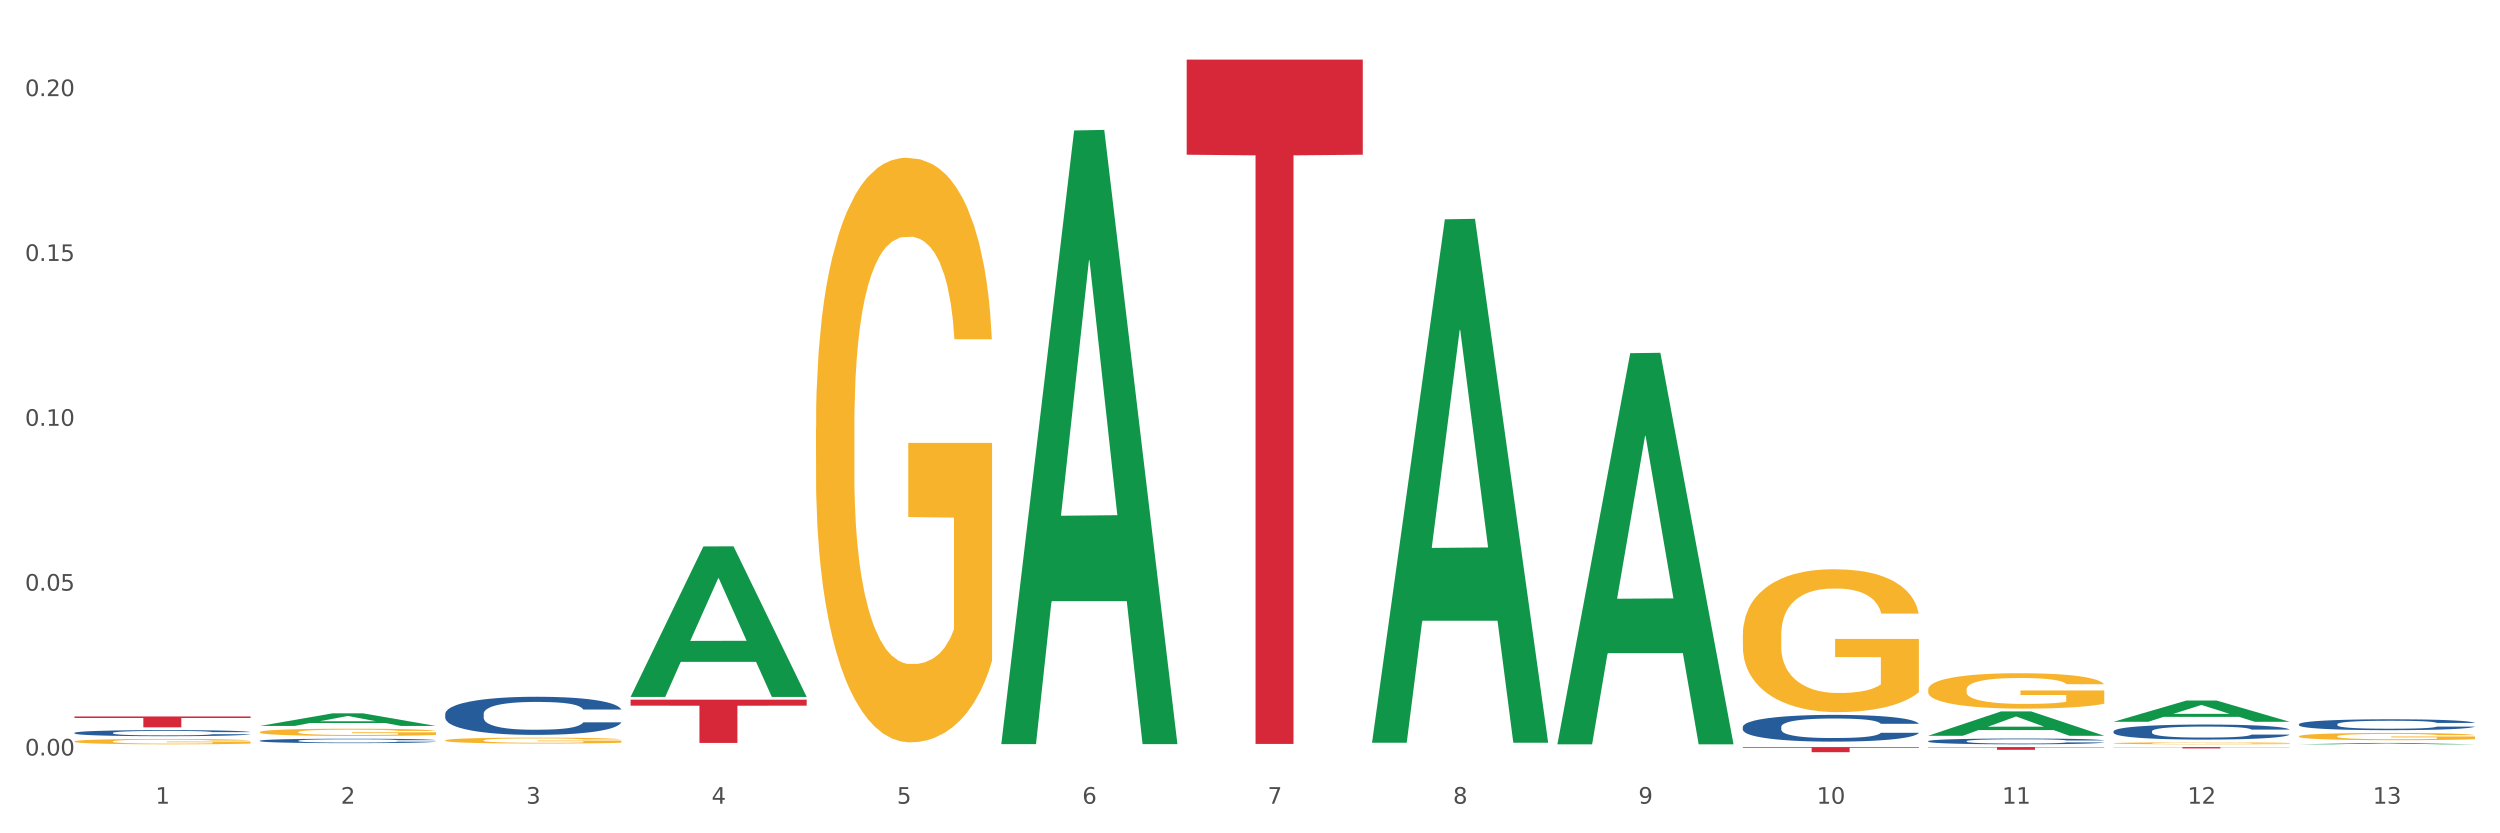 <?xml version="1.0" encoding="utf-8" standalone="no"?>
<!DOCTYPE svg PUBLIC "-//W3C//DTD SVG 1.1//EN"
  "http://www.w3.org/Graphics/SVG/1.1/DTD/svg11.dtd">
<svg xmlns:xlink="http://www.w3.org/1999/xlink" width="1080pt" height="360pt" viewBox="0 0 1080 360" xmlns="http://www.w3.org/2000/svg" version="1.1">
 <rect x="0" y="0" width="1080" height="360" fill="#333333" stroke="none"/>
 <defs>
  <style type="text/css">*{stroke-linejoin: round; stroke-linecap: butt}</style>
 </defs>
 <g id="figure_1">
  <g id="patch_1">
   <path d="M 0 360 
L 1080 360 
L 1080 0 
L 0 0 
z
" style="fill: #ffffff; stroke: #ffffff; stroke-linejoin: miter"/>
  </g>
  <g id="axes_1">
   <g id="matplotlib.axis_1">
    <g id="xtick_1">
     <g id="text_1">
      <!-- 1 -->
      <g style="fill: #4d4d4d" transform="translate(67.159 347.204) scale(0.096 -0.096)">
       <defs>
        <path id="DejaVuSans-31" d="M 794 531 
L 1825 531 
L 1825 4091 
L 703 3866 
L 703 4441 
L 1819 4666 
L 2450 4666 
L 2450 531 
L 3481 531 
L 3481 0 
L 794 0 
L 794 531 
z
" transform="scale(0.016)"/>
       </defs>
       <use xlink:href="#DejaVuSans-31"/>
      </g>
     </g>
    </g>
    <g id="xtick_2">
     <g id="text_2">
      <!-- 2 -->
      <g style="fill: #4d4d4d" transform="translate(147.238 347.204) scale(0.096 -0.096)">
       <defs>
        <path id="DejaVuSans-32" d="M 1228 531 
L 3431 531 
L 3431 0 
L 469 0 
L 469 531 
Q 828 903 1448 1529 
Q 2069 2156 2228 2338 
Q 2531 2678 2651 2914 
Q 2772 3150 2772 3378 
Q 2772 3750 2511 3984 
Q 2250 4219 1831 4219 
Q 1534 4219 1204 4116 
Q 875 4013 500 3803 
L 500 4441 
Q 881 4594 1212 4672 
Q 1544 4750 1819 4750 
Q 2544 4750 2975 4387 
Q 3406 4025 3406 3419 
Q 3406 3131 3298 2873 
Q 3191 2616 2906 2266 
Q 2828 2175 2409 1742 
Q 1991 1309 1228 531 
z
" transform="scale(0.016)"/>
       </defs>
       <use xlink:href="#DejaVuSans-32"/>
      </g>
     </g>
    </g>
    <g id="xtick_3">
     <g id="text_3">
      <!-- 3 -->
      <g style="fill: #4d4d4d" transform="translate(227.317 347.204) scale(0.096 -0.096)">
       <defs>
        <path id="DejaVuSans-33" d="M 2597 2516 
Q 3050 2419 3304 2112 
Q 3559 1806 3559 1356 
Q 3559 666 3084 287 
Q 2609 -91 1734 -91 
Q 1441 -91 1130 -33 
Q 819 25 488 141 
L 488 750 
Q 750 597 1062 519 
Q 1375 441 1716 441 
Q 2309 441 2620 675 
Q 2931 909 2931 1356 
Q 2931 1769 2642 2001 
Q 2353 2234 1838 2234 
L 1294 2234 
L 1294 2753 
L 1863 2753 
Q 2328 2753 2575 2939 
Q 2822 3125 2822 3475 
Q 2822 3834 2567 4026 
Q 2313 4219 1838 4219 
Q 1578 4219 1281 4162 
Q 984 4106 628 3988 
L 628 4550 
Q 988 4650 1302 4700 
Q 1616 4750 1894 4750 
Q 2613 4750 3031 4423 
Q 3450 4097 3450 3541 
Q 3450 3153 3228 2886 
Q 3006 2619 2597 2516 
z
" transform="scale(0.016)"/>
       </defs>
       <use xlink:href="#DejaVuSans-33"/>
      </g>
     </g>
    </g>
    <g id="xtick_4">
     <g id="text_4">
      <!-- 4 -->
      <g style="fill: #4d4d4d" transform="translate(307.396 347.204) scale(0.096 -0.096)">
       <defs>
        <path id="DejaVuSans-34" d="M 2419 4116 
L 825 1625 
L 2419 1625 
L 2419 4116 
z
M 2253 4666 
L 3047 4666 
L 3047 1625 
L 3713 1625 
L 3713 1100 
L 3047 1100 
L 3047 0 
L 2419 0 
L 2419 1100 
L 313 1100 
L 313 1709 
L 2253 4666 
z
" transform="scale(0.016)"/>
       </defs>
       <use xlink:href="#DejaVuSans-34"/>
      </g>
     </g>
    </g>
    <g id="xtick_5">
     <g id="text_5">
      <!-- 5 -->
      <g style="fill: #4d4d4d" transform="translate(387.475 347.204) scale(0.096 -0.096)">
       <defs>
        <path id="DejaVuSans-35" d="M 691 4666 
L 3169 4666 
L 3169 4134 
L 1269 4134 
L 1269 2991 
Q 1406 3038 1543 3061 
Q 1681 3084 1819 3084 
Q 2600 3084 3056 2656 
Q 3513 2228 3513 1497 
Q 3513 744 3044 326 
Q 2575 -91 1722 -91 
Q 1428 -91 1123 -41 
Q 819 9 494 109 
L 494 744 
Q 775 591 1075 516 
Q 1375 441 1709 441 
Q 2250 441 2565 725 
Q 2881 1009 2881 1497 
Q 2881 1984 2565 2268 
Q 2250 2553 1709 2553 
Q 1456 2553 1204 2497 
Q 953 2441 691 2322 
L 691 4666 
z
" transform="scale(0.016)"/>
       </defs>
       <use xlink:href="#DejaVuSans-35"/>
      </g>
     </g>
    </g>
    <g id="xtick_6">
     <g id="text_6">
      <!-- 6 -->
      <g style="fill: #4d4d4d" transform="translate(467.554 347.204) scale(0.096 -0.096)">
       <defs>
        <path id="DejaVuSans-36" d="M 2113 2584 
Q 1688 2584 1439 2293 
Q 1191 2003 1191 1497 
Q 1191 994 1439 701 
Q 1688 409 2113 409 
Q 2538 409 2786 701 
Q 3034 994 3034 1497 
Q 3034 2003 2786 2293 
Q 2538 2584 2113 2584 
z
M 3366 4563 
L 3366 3988 
Q 3128 4100 2886 4159 
Q 2644 4219 2406 4219 
Q 1781 4219 1451 3797 
Q 1122 3375 1075 2522 
Q 1259 2794 1537 2939 
Q 1816 3084 2150 3084 
Q 2853 3084 3261 2657 
Q 3669 2231 3669 1497 
Q 3669 778 3244 343 
Q 2819 -91 2113 -91 
Q 1303 -91 875 529 
Q 447 1150 447 2328 
Q 447 3434 972 4092 
Q 1497 4750 2381 4750 
Q 2619 4750 2861 4703 
Q 3103 4656 3366 4563 
z
" transform="scale(0.016)"/>
       </defs>
       <use xlink:href="#DejaVuSans-36"/>
      </g>
     </g>
    </g>
    <g id="xtick_7">
     <g id="text_7">
      <!-- 7 -->
      <g style="fill: #4d4d4d" transform="translate(547.634 347.204) scale(0.096 -0.096)">
       <defs>
        <path id="DejaVuSans-37" d="M 525 4666 
L 3525 4666 
L 3525 4397 
L 1831 0 
L 1172 0 
L 2766 4134 
L 525 4134 
L 525 4666 
z
" transform="scale(0.016)"/>
       </defs>
       <use xlink:href="#DejaVuSans-37"/>
      </g>
     </g>
    </g>
    <g id="xtick_8">
     <g id="text_8">
      <!-- 8 -->
      <g style="fill: #4d4d4d" transform="translate(627.713 347.204) scale(0.096 -0.096)">
       <defs>
        <path id="DejaVuSans-38" d="M 2034 2216 
Q 1584 2216 1326 1975 
Q 1069 1734 1069 1313 
Q 1069 891 1326 650 
Q 1584 409 2034 409 
Q 2484 409 2743 651 
Q 3003 894 3003 1313 
Q 3003 1734 2745 1975 
Q 2488 2216 2034 2216 
z
M 1403 2484 
Q 997 2584 770 2862 
Q 544 3141 544 3541 
Q 544 4100 942 4425 
Q 1341 4750 2034 4750 
Q 2731 4750 3128 4425 
Q 3525 4100 3525 3541 
Q 3525 3141 3298 2862 
Q 3072 2584 2669 2484 
Q 3125 2378 3379 2068 
Q 3634 1759 3634 1313 
Q 3634 634 3220 271 
Q 2806 -91 2034 -91 
Q 1263 -91 848 271 
Q 434 634 434 1313 
Q 434 1759 690 2068 
Q 947 2378 1403 2484 
z
M 1172 3481 
Q 1172 3119 1398 2916 
Q 1625 2713 2034 2713 
Q 2441 2713 2670 2916 
Q 2900 3119 2900 3481 
Q 2900 3844 2670 4047 
Q 2441 4250 2034 4250 
Q 1625 4250 1398 4047 
Q 1172 3844 1172 3481 
z
" transform="scale(0.016)"/>
       </defs>
       <use xlink:href="#DejaVuSans-38"/>
      </g>
     </g>
    </g>
    <g id="xtick_9">
     <g id="text_9">
      <!-- 9 -->
      <g style="fill: #4d4d4d" transform="translate(707.792 347.204) scale(0.096 -0.096)">
       <defs>
        <path id="DejaVuSans-39" d="M 703 97 
L 703 672 
Q 941 559 1184 500 
Q 1428 441 1663 441 
Q 2288 441 2617 861 
Q 2947 1281 2994 2138 
Q 2813 1869 2534 1725 
Q 2256 1581 1919 1581 
Q 1219 1581 811 2004 
Q 403 2428 403 3163 
Q 403 3881 828 4315 
Q 1253 4750 1959 4750 
Q 2769 4750 3195 4129 
Q 3622 3509 3622 2328 
Q 3622 1225 3098 567 
Q 2575 -91 1691 -91 
Q 1453 -91 1209 -44 
Q 966 3 703 97 
z
M 1959 2075 
Q 2384 2075 2632 2365 
Q 2881 2656 2881 3163 
Q 2881 3666 2632 3958 
Q 2384 4250 1959 4250 
Q 1534 4250 1286 3958 
Q 1038 3666 1038 3163 
Q 1038 2656 1286 2365 
Q 1534 2075 1959 2075 
z
" transform="scale(0.016)"/>
       </defs>
       <use xlink:href="#DejaVuSans-39"/>
      </g>
     </g>
    </g>
    <g id="xtick_10">
     <g id="text_10">
      <!-- 10 -->
      <g style="fill: #4d4d4d" transform="translate(784.817 347.204) scale(0.096 -0.096)">
       <defs>
        <path id="DejaVuSans-30" d="M 2034 4250 
Q 1547 4250 1301 3770 
Q 1056 3291 1056 2328 
Q 1056 1369 1301 889 
Q 1547 409 2034 409 
Q 2525 409 2770 889 
Q 3016 1369 3016 2328 
Q 3016 3291 2770 3770 
Q 2525 4250 2034 4250 
z
M 2034 4750 
Q 2819 4750 3233 4129 
Q 3647 3509 3647 2328 
Q 3647 1150 3233 529 
Q 2819 -91 2034 -91 
Q 1250 -91 836 529 
Q 422 1150 422 2328 
Q 422 3509 836 4129 
Q 1250 4750 2034 4750 
z
" transform="scale(0.016)"/>
       </defs>
       <use xlink:href="#DejaVuSans-31"/>
       <use xlink:href="#DejaVuSans-30" transform="translate(63.623 0)"/>
      </g>
     </g>
    </g>
    <g id="xtick_11">
     <g id="text_11">
      <!-- 11 -->
      <g style="fill: #4d4d4d" transform="translate(864.896 347.204) scale(0.096 -0.096)">
       <use xlink:href="#DejaVuSans-31"/>
       <use xlink:href="#DejaVuSans-31" transform="translate(63.623 0)"/>
      </g>
     </g>
    </g>
    <g id="xtick_12">
     <g id="text_12">
      <!-- 12 -->
      <g style="fill: #4d4d4d" transform="translate(944.975 347.204) scale(0.096 -0.096)">
       <use xlink:href="#DejaVuSans-31"/>
       <use xlink:href="#DejaVuSans-32" transform="translate(63.623 0)"/>
      </g>
     </g>
    </g>
    <g id="xtick_13">
     <g id="text_13">
      <!-- 13 -->
      <g style="fill: #4d4d4d" transform="translate(1025.054 347.204) scale(0.096 -0.096)">
       <use xlink:href="#DejaVuSans-31"/>
       <use xlink:href="#DejaVuSans-33" transform="translate(63.623 0)"/>
      </g>
     </g>
    </g>
    <g id="xtick_14"/>
    <g id="xtick_15"/>
    <g id="xtick_16"/>
    <g id="xtick_17"/>
    <g id="xtick_18"/>
    <g id="xtick_19"/>
    <g id="xtick_20"/>
    <g id="xtick_21"/>
    <g id="xtick_22"/>
    <g id="xtick_23"/>
    <g id="xtick_24"/>
    <g id="xtick_25"/>
   </g>
   <g id="matplotlib.axis_2">
    <g id="ytick_1">
     <g id="text_14">
      <!-- 0.00 -->
      <g style="fill: #4d4d4d" transform="translate(10.8 326.378) scale(0.096 -0.096)">
       <defs>
        <path id="DejaVuSans-2e" d="M 684 794 
L 1344 794 
L 1344 0 
L 684 0 
L 684 794 
z
" transform="scale(0.016)"/>
       </defs>
       <use xlink:href="#DejaVuSans-30"/>
       <use xlink:href="#DejaVuSans-2e" transform="translate(63.623 0)"/>
       <use xlink:href="#DejaVuSans-30" transform="translate(95.41 0)"/>
       <use xlink:href="#DejaVuSans-30" transform="translate(159.033 0)"/>
      </g>
     </g>
    </g>
    <g id="ytick_2">
     <g id="text_15">
      <!-- 0.05 -->
      <g style="fill: #4d4d4d" transform="translate(10.8 255.164) scale(0.096 -0.096)">
       <use xlink:href="#DejaVuSans-30"/>
       <use xlink:href="#DejaVuSans-2e" transform="translate(63.623 0)"/>
       <use xlink:href="#DejaVuSans-30" transform="translate(95.41 0)"/>
       <use xlink:href="#DejaVuSans-35" transform="translate(159.033 0)"/>
      </g>
     </g>
    </g>
    <g id="ytick_3">
     <g id="text_16">
      <!-- 0.10 -->
      <g style="fill: #4d4d4d" transform="translate(10.8 183.949) scale(0.096 -0.096)">
       <use xlink:href="#DejaVuSans-30"/>
       <use xlink:href="#DejaVuSans-2e" transform="translate(63.623 0)"/>
       <use xlink:href="#DejaVuSans-31" transform="translate(95.41 0)"/>
       <use xlink:href="#DejaVuSans-30" transform="translate(159.033 0)"/>
      </g>
     </g>
    </g>
    <g id="ytick_4">
     <g id="text_17">
      <!-- 0.15 -->
      <g style="fill: #4d4d4d" transform="translate(10.8 112.735) scale(0.096 -0.096)">
       <use xlink:href="#DejaVuSans-30"/>
       <use xlink:href="#DejaVuSans-2e" transform="translate(63.623 0)"/>
       <use xlink:href="#DejaVuSans-31" transform="translate(95.41 0)"/>
       <use xlink:href="#DejaVuSans-35" transform="translate(159.033 0)"/>
      </g>
     </g>
    </g>
    <g id="ytick_5">
     <g id="text_18">
      <!-- 0.20 -->
      <g style="fill: #4d4d4d" transform="translate(10.8 41.52) scale(0.096 -0.096)">
       <use xlink:href="#DejaVuSans-30"/>
       <use xlink:href="#DejaVuSans-2e" transform="translate(63.623 0)"/>
       <use xlink:href="#DejaVuSans-32" transform="translate(95.41 0)"/>
       <use xlink:href="#DejaVuSans-30" transform="translate(159.033 0)"/>
      </g>
     </g>
    </g>
    <g id="ytick_6"/>
    <g id="ytick_7"/>
    <g id="ytick_8"/>
    <g id="ytick_9"/>
   </g>
   <g id="PolyCollection_1">
    <path d="M 112.254 313.605 
L 112.333 313.6 
L 143.704 308.153 
L 156.723 308.148 
L 188.329 313.615 
L 173.271 313.615 
L 166.448 312.342 
L 134.057 312.342 
L 133.822 312.363 
L 127.234 313.615 
L 112.254 313.615 
L 112.254 313.605 
L 138.135 311.582 
L 162.37 311.577 
L 150.37 309.314 
L 150.213 309.303 
L 150.056 309.319 
L 138.057 311.577 
L 138.135 311.582 
L 112.254 313.605 
z
" clip-path="url(#p8a6bfaa695)" style="fill: #109648"/>
    <path d="M 272.412 300.946 
L 272.491 300.885 
L 303.862 236.062 
L 316.881 236.001 
L 348.488 301.068 
L 333.429 301.068 
L 326.606 285.916 
L 294.215 285.916 
L 293.98 286.161 
L 287.392 301.068 
L 272.412 301.068 
L 272.412 300.946 
L 298.294 276.874 
L 322.528 276.813 
L 310.528 249.87 
L 310.372 249.748 
L 310.215 249.931 
L 298.215 276.813 
L 298.294 276.874 
L 272.412 300.946 
z
" clip-path="url(#p8a6bfaa695)" style="fill: #109648"/>
    <path d="M 432.571 320.98 
L 432.649 320.731 
L 464.02 56.357 
L 477.039 56.107 
L 508.646 321.479 
L 493.588 321.479 
L 486.765 259.683 
L 454.374 259.683 
L 454.138 260.68 
L 447.551 321.479 
L 432.571 321.479 
L 432.571 320.98 
L 458.452 222.805 
L 482.686 222.556 
L 470.687 112.67 
L 470.53 112.172 
L 470.373 112.919 
L 458.374 222.556 
L 458.452 222.805 
L 432.571 320.98 
z
" clip-path="url(#p8a6bfaa695)" style="fill: #109648"/>
    <path d="M 592.729 320.431 
L 592.807 320.219 
L 624.179 94.74 
L 637.198 94.527 
L 668.804 320.857 
L 653.746 320.857 
L 646.923 268.153 
L 614.532 268.153 
L 614.297 269.003 
L 607.709 320.857 
L 592.729 320.857 
L 592.729 320.431 
L 618.61 236.7 
L 642.845 236.488 
L 630.845 142.768 
L 630.688 142.343 
L 630.531 142.981 
L 618.532 236.488 
L 618.61 236.7 
L 592.729 320.431 
z
" clip-path="url(#p8a6bfaa695)" style="fill: #109648"/>
    <path d="M 913.046 321.085 
L 913.135 321.084 
L 913.135 321.056 
L 913.315 321.032 
L 914.213 320.974 
L 915.561 320.926 
L 916.549 320.9 
L 917.537 320.879 
L 918.704 320.858 
L 920.141 320.836 
L 922.746 320.804 
L 924.363 320.788 
L 926.339 320.771 
L 929.931 320.746 
L 932.536 320.732 
L 935.231 320.72 
L 939.632 320.706 
L 942.506 320.7 
L 945.559 320.695 
L 949.242 320.692 
L 952.026 320.691 
L 958.134 320.694 
L 963.343 320.701 
L 965.858 320.706 
L 969.092 320.716 
L 970.798 320.722 
L 973.582 320.734 
L 976.457 320.751 
L 978.433 320.765 
L 981.397 320.791 
L 983.642 320.817 
L 985.708 320.85 
L 986.786 320.873 
L 987.594 320.894 
L 988.312 320.918 
L 989.031 320.956 
L 972.864 320.956 
L 972.235 320.929 
L 971.247 320.903 
L 969.81 320.878 
L 968.553 320.863 
L 966.397 320.843 
L 964.421 320.831 
L 962.355 320.821 
L 959.84 320.814 
L 957.864 320.81 
L 955.08 320.807 
L 949.601 320.807 
L 945.919 320.814 
L 943.404 320.821 
L 941.787 320.828 
L 940.35 320.836 
L 938.733 320.847 
L 936.847 320.863 
L 935.5 320.878 
L 934.153 320.897 
L 933.075 320.915 
L 932.087 320.937 
L 931.279 320.961 
L 930.65 320.985 
L 930.111 321.014 
L 929.662 321.063 
L 929.662 321.17 
L 929.841 321.194 
L 930.291 321.226 
L 930.829 321.25 
L 931.728 321.279 
L 932.536 321.298 
L 934.063 321.326 
L 935.769 321.349 
L 937.117 321.364 
L 938.464 321.377 
L 940.799 321.394 
L 943.404 321.408 
L 945.649 321.416 
L 948.703 321.424 
L 950.769 321.427 
L 952.565 321.429 
L 956.966 321.429 
L 960.11 321.426 
L 963.613 321.421 
L 966.307 321.414 
L 968.553 321.405 
L 971.068 321.391 
L 972.684 321.378 
L 972.684 321.216 
L 952.925 321.215 
L 952.925 321.107 
L 989.121 321.107 
L 989.121 321.424 
L 987.594 321.44 
L 985.887 321.455 
L 984.091 321.468 
L 981.397 321.485 
L 978.163 321.5 
L 975.289 321.511 
L 972.235 321.52 
L 968.643 321.529 
L 963.972 321.537 
L 961.098 321.54 
L 957.505 321.542 
L 953.284 321.543 
L 949.601 321.541 
L 946.009 321.538 
L 942.236 321.531 
L 938.554 321.52 
L 935.769 321.51 
L 932.985 321.498 
L 930.021 321.482 
L 927.686 321.466 
L 925.89 321.452 
L 923.914 321.434 
L 921.758 321.411 
L 920.141 321.39 
L 918.704 321.368 
L 917.177 321.34 
L 916.099 321.316 
L 915.022 321.286 
L 914.393 321.263 
L 913.674 321.228 
L 913.135 321.179 
L 913.046 321.085 
z
" clip-path="url(#p8a6bfaa695)" style="fill: #f7b32b"/>
    <path d="M 993.125 318.077 
L 993.215 318.074 
L 993.215 317.971 
L 993.394 317.882 
L 994.292 317.668 
L 995.64 317.49 
L 996.628 317.396 
L 997.616 317.319 
L 998.783 317.241 
L 1000.22 317.161 
L 1002.825 317.044 
L 1004.442 316.984 
L 1006.418 316.921 
L 1010.01 316.829 
L 1012.615 316.778 
L 1015.31 316.735 
L 1019.711 316.683 
L 1022.585 316.661 
L 1025.639 316.643 
L 1029.321 316.632 
L 1032.105 316.629 
L 1038.213 316.638 
L 1043.422 316.663 
L 1045.937 316.683 
L 1049.171 316.718 
L 1050.877 316.741 
L 1053.662 316.786 
L 1056.536 316.847 
L 1058.512 316.898 
L 1061.476 316.995 
L 1063.721 317.093 
L 1065.787 317.213 
L 1066.865 317.296 
L 1067.673 317.373 
L 1068.392 317.462 
L 1069.11 317.602 
L 1052.943 317.602 
L 1052.314 317.502 
L 1051.326 317.407 
L 1049.889 317.316 
L 1048.632 317.259 
L 1046.476 317.187 
L 1044.5 317.141 
L 1042.434 317.107 
L 1039.92 317.078 
L 1037.944 317.064 
L 1035.159 317.053 
L 1029.68 317.055 
L 1025.998 317.078 
L 1023.483 317.107 
L 1021.866 317.133 
L 1020.429 317.161 
L 1018.813 317.201 
L 1016.926 317.261 
L 1015.579 317.316 
L 1014.232 317.385 
L 1013.154 317.453 
L 1012.166 317.533 
L 1011.358 317.619 
L 1010.729 317.708 
L 1010.19 317.817 
L 1009.741 317.997 
L 1009.741 318.389 
L 1009.921 318.478 
L 1010.37 318.595 
L 1010.909 318.684 
L 1011.807 318.79 
L 1012.615 318.861 
L 1014.142 318.964 
L 1015.849 319.05 
L 1017.196 319.104 
L 1018.543 319.15 
L 1020.878 319.213 
L 1023.483 319.265 
L 1025.728 319.296 
L 1028.782 319.325 
L 1030.848 319.336 
L 1032.644 319.342 
L 1037.045 319.342 
L 1040.189 319.333 
L 1043.692 319.313 
L 1046.386 319.287 
L 1048.632 319.256 
L 1051.147 319.204 
L 1052.763 319.156 
L 1052.763 318.558 
L 1033.004 318.555 
L 1033.004 318.157 
L 1069.2 318.157 
L 1069.2 319.325 
L 1067.673 319.385 
L 1065.967 319.439 
L 1064.17 319.488 
L 1061.476 319.548 
L 1058.242 319.605 
L 1055.368 319.645 
L 1052.314 319.679 
L 1048.722 319.711 
L 1044.051 319.74 
L 1041.177 319.751 
L 1037.584 319.76 
L 1033.363 319.762 
L 1029.68 319.757 
L 1026.088 319.742 
L 1022.315 319.717 
L 1018.633 319.679 
L 1015.849 319.642 
L 1013.064 319.597 
L 1010.1 319.536 
L 1007.765 319.479 
L 1005.969 319.428 
L 1003.993 319.362 
L 1001.837 319.276 
L 1000.22 319.199 
L 998.783 319.119 
L 997.256 319.016 
L 996.179 318.927 
L 995.101 318.815 
L 994.472 318.732 
L 993.754 318.604 
L 993.215 318.423 
L 993.125 318.077 
z
" clip-path="url(#p8a6bfaa695)" style="fill: #f7b32b"/>
    <path d="M 832.967 297.904 
L 833.056 297.89 
L 833.056 297.387 
L 833.236 296.954 
L 834.134 295.906 
L 835.481 295.04 
L 836.469 294.579 
L 837.457 294.202 
L 838.625 293.825 
L 840.062 293.433 
L 842.667 292.861 
L 844.283 292.567 
L 846.259 292.26 
L 849.852 291.813 
L 852.457 291.561 
L 855.151 291.352 
L 859.552 291.1 
L 862.427 290.988 
L 865.48 290.905 
L 869.163 290.849 
L 871.947 290.835 
L 878.055 290.877 
L 883.264 291.002 
L 885.779 291.1 
L 889.012 291.268 
L 890.719 291.38 
L 893.503 291.603 
L 896.377 291.896 
L 898.353 292.148 
L 901.317 292.623 
L 903.563 293.098 
L 905.629 293.685 
L 906.706 294.09 
L 907.515 294.467 
L 908.233 294.9 
L 908.952 295.585 
L 892.785 295.585 
L 892.156 295.096 
L 891.168 294.635 
L 889.731 294.188 
L 888.474 293.908 
L 886.318 293.559 
L 884.342 293.336 
L 882.276 293.168 
L 879.761 293.028 
L 877.785 292.958 
L 875.001 292.902 
L 869.522 292.916 
L 865.84 293.028 
L 863.325 293.168 
L 861.708 293.294 
L 860.271 293.433 
L 858.654 293.629 
L 856.768 293.922 
L 855.421 294.188 
L 854.074 294.523 
L 852.996 294.858 
L 852.008 295.25 
L 851.199 295.669 
L 850.571 296.102 
L 850.032 296.633 
L 849.583 297.513 
L 849.583 299.427 
L 849.762 299.86 
L 850.211 300.433 
L 850.75 300.866 
L 851.648 301.383 
L 852.457 301.732 
L 853.984 302.235 
L 855.69 302.654 
L 857.038 302.92 
L 858.385 303.143 
L 860.72 303.451 
L 863.325 303.702 
L 865.57 303.856 
L 868.624 303.996 
L 870.69 304.052 
L 872.486 304.079 
L 876.887 304.079 
L 880.031 304.038 
L 883.534 303.94 
L 886.228 303.814 
L 888.474 303.66 
L 890.988 303.409 
L 892.605 303.171 
L 892.605 300.251 
L 872.845 300.237 
L 872.845 298.295 
L 909.042 298.295 
L 909.042 303.996 
L 907.515 304.289 
L 905.808 304.554 
L 904.012 304.792 
L 901.317 305.085 
L 898.084 305.365 
L 895.21 305.56 
L 892.156 305.728 
L 888.563 305.882 
L 883.893 306.021 
L 881.019 306.077 
L 877.426 306.119 
L 873.205 306.133 
L 869.522 306.105 
L 865.929 306.035 
L 862.157 305.91 
L 858.475 305.728 
L 855.69 305.546 
L 852.906 305.323 
L 849.942 305.03 
L 847.607 304.75 
L 845.81 304.499 
L 843.834 304.177 
L 841.679 303.758 
L 840.062 303.381 
L 838.625 302.99 
L 837.098 302.487 
L 836.02 302.054 
L 834.942 301.509 
L 834.314 301.104 
L 833.595 300.475 
L 833.056 299.595 
L 832.967 297.904 
z
" clip-path="url(#p8a6bfaa695)" style="fill: #f7b32b"/>
    <path d="M 32.175 320.295 
L 32.265 320.293 
L 32.265 320.216 
L 32.444 320.151 
L 33.343 319.992 
L 34.69 319.86 
L 35.678 319.79 
L 36.666 319.733 
L 37.833 319.676 
L 39.271 319.617 
L 41.875 319.53 
L 43.492 319.485 
L 45.468 319.439 
L 49.061 319.371 
L 51.665 319.333 
L 54.36 319.301 
L 58.761 319.263 
L 61.635 319.246 
L 64.689 319.233 
L 68.371 319.224 
L 71.156 319.222 
L 77.263 319.229 
L 82.473 319.248 
L 84.988 319.263 
L 88.221 319.288 
L 89.927 319.305 
L 92.712 319.339 
L 95.586 319.383 
L 97.562 319.422 
L 100.526 319.494 
L 102.771 319.566 
L 104.837 319.655 
L 105.915 319.716 
L 106.723 319.773 
L 107.442 319.839 
L 108.16 319.943 
L 91.993 319.943 
L 91.365 319.869 
L 90.377 319.799 
L 88.939 319.731 
L 87.682 319.689 
L 85.526 319.636 
L 83.55 319.602 
L 81.485 319.576 
L 78.97 319.555 
L 76.994 319.544 
L 74.209 319.536 
L 68.731 319.538 
L 65.048 319.555 
L 62.533 319.576 
L 60.917 319.595 
L 59.479 319.617 
L 57.863 319.646 
L 55.977 319.691 
L 54.629 319.731 
L 53.282 319.782 
L 52.204 319.833 
L 51.216 319.892 
L 50.408 319.956 
L 49.779 320.021 
L 49.24 320.102 
L 48.791 320.235 
L 48.791 320.526 
L 48.971 320.591 
L 49.42 320.678 
L 49.959 320.744 
L 50.857 320.822 
L 51.665 320.875 
L 53.192 320.952 
L 54.899 321.015 
L 56.246 321.056 
L 57.593 321.089 
L 59.929 321.136 
L 62.533 321.174 
L 64.779 321.198 
L 67.832 321.219 
L 69.898 321.227 
L 71.695 321.231 
L 76.096 321.231 
L 79.239 321.225 
L 82.742 321.21 
L 85.437 321.191 
L 87.682 321.168 
L 90.197 321.13 
L 91.814 321.094 
L 91.814 320.651 
L 72.054 320.649 
L 72.054 320.354 
L 108.25 320.354 
L 108.25 321.219 
L 106.723 321.263 
L 105.017 321.304 
L 103.22 321.34 
L 100.526 321.384 
L 97.292 321.426 
L 94.418 321.456 
L 91.365 321.482 
L 87.772 321.505 
L 83.101 321.526 
L 80.227 321.535 
L 76.635 321.541 
L 72.413 321.543 
L 68.731 321.539 
L 65.138 321.528 
L 61.366 321.509 
L 57.683 321.482 
L 54.899 321.454 
L 52.114 321.42 
L 49.15 321.376 
L 46.815 321.333 
L 45.019 321.295 
L 43.043 321.246 
L 40.887 321.183 
L 39.271 321.125 
L 37.833 321.066 
L 36.307 320.99 
L 35.229 320.924 
L 34.151 320.841 
L 33.522 320.78 
L 32.804 320.685 
L 32.265 320.551 
L 32.175 320.295 
z
" clip-path="url(#p8a6bfaa695)" style="fill: #f7b32b"/>
    <path d="M 112.254 316.249 
L 112.344 316.246 
L 112.344 316.143 
L 112.524 316.055 
L 113.422 315.84 
L 114.769 315.663 
L 115.757 315.569 
L 116.745 315.492 
L 117.913 315.415 
L 119.35 315.334 
L 121.954 315.217 
L 123.571 315.157 
L 125.547 315.094 
L 129.14 315.003 
L 131.744 314.952 
L 134.439 314.909 
L 138.84 314.857 
L 141.714 314.834 
L 144.768 314.817 
L 148.45 314.806 
L 151.235 314.803 
L 157.342 314.812 
L 162.552 314.837 
L 165.067 314.857 
L 168.3 314.892 
L 170.007 314.914 
L 172.791 314.96 
L 175.665 315.02 
L 177.641 315.072 
L 180.605 315.169 
L 182.85 315.266 
L 184.916 315.386 
L 185.994 315.469 
L 186.802 315.546 
L 187.521 315.635 
L 188.24 315.775 
L 172.072 315.775 
L 171.444 315.675 
L 170.456 315.58 
L 169.019 315.489 
L 167.761 315.432 
L 165.606 315.36 
L 163.63 315.314 
L 161.564 315.28 
L 159.049 315.252 
L 157.073 315.237 
L 154.289 315.226 
L 148.81 315.229 
L 145.127 315.252 
L 142.612 315.28 
L 140.996 315.306 
L 139.559 315.334 
L 137.942 315.375 
L 136.056 315.435 
L 134.708 315.489 
L 133.361 315.557 
L 132.283 315.626 
L 131.295 315.706 
L 130.487 315.792 
L 129.858 315.88 
L 129.319 315.989 
L 128.87 316.169 
L 128.87 316.56 
L 129.05 316.649 
L 129.499 316.766 
L 130.038 316.855 
L 130.936 316.96 
L 131.744 317.032 
L 133.271 317.135 
L 134.978 317.22 
L 136.325 317.275 
L 137.672 317.32 
L 140.008 317.383 
L 142.612 317.435 
L 144.858 317.466 
L 147.912 317.495 
L 149.977 317.506 
L 151.774 317.512 
L 156.175 317.512 
L 159.318 317.503 
L 162.821 317.483 
L 165.516 317.458 
L 167.761 317.426 
L 170.276 317.375 
L 171.893 317.326 
L 171.893 316.729 
L 152.133 316.726 
L 152.133 316.329 
L 188.329 316.329 
L 188.329 317.495 
L 186.802 317.555 
L 185.096 317.609 
L 183.3 317.658 
L 180.605 317.718 
L 177.372 317.775 
L 174.497 317.815 
L 171.444 317.849 
L 167.851 317.88 
L 163.181 317.909 
L 160.306 317.92 
L 156.714 317.929 
L 152.492 317.932 
L 148.81 317.926 
L 145.217 317.912 
L 141.445 317.886 
L 137.762 317.849 
L 134.978 317.812 
L 132.194 317.766 
L 129.23 317.706 
L 126.894 317.649 
L 125.098 317.598 
L 123.122 317.532 
L 120.966 317.446 
L 119.35 317.369 
L 117.913 317.289 
L 116.386 317.186 
L 115.308 317.098 
L 114.23 316.986 
L 113.601 316.903 
L 112.883 316.775 
L 112.344 316.595 
L 112.254 316.249 
z
" clip-path="url(#p8a6bfaa695)" style="fill: #f7b32b"/>
    <path d="M 192.333 319.839 
L 192.423 319.837 
L 192.423 319.753 
L 192.603 319.681 
L 193.501 319.506 
L 194.848 319.362 
L 195.836 319.285 
L 196.824 319.222 
L 197.992 319.159 
L 199.429 319.094 
L 202.034 318.999 
L 203.65 318.95 
L 205.626 318.898 
L 209.219 318.824 
L 211.824 318.782 
L 214.518 318.747 
L 218.919 318.705 
L 221.793 318.687 
L 224.847 318.673 
L 228.53 318.663 
L 231.314 318.661 
L 237.422 318.668 
L 242.631 318.689 
L 245.146 318.705 
L 248.379 318.733 
L 250.086 318.752 
L 252.87 318.789 
L 255.744 318.838 
L 257.72 318.88 
L 260.684 318.959 
L 262.93 319.038 
L 264.995 319.136 
L 266.073 319.203 
L 266.882 319.266 
L 267.6 319.339 
L 268.319 319.453 
L 252.152 319.453 
L 251.523 319.371 
L 250.535 319.294 
L 249.098 319.22 
L 247.84 319.173 
L 245.685 319.115 
L 243.709 319.078 
L 241.643 319.05 
L 239.128 319.027 
L 237.152 319.015 
L 234.368 319.006 
L 228.889 319.008 
L 225.206 319.027 
L 222.692 319.05 
L 221.075 319.071 
L 219.638 319.094 
L 218.021 319.127 
L 216.135 319.176 
L 214.788 319.22 
L 213.44 319.276 
L 212.363 319.332 
L 211.375 319.397 
L 210.566 319.467 
L 209.937 319.539 
L 209.399 319.627 
L 208.949 319.774 
L 208.949 320.093 
L 209.129 320.165 
L 209.578 320.261 
L 210.117 320.333 
L 211.015 320.419 
L 211.824 320.477 
L 213.351 320.561 
L 215.057 320.631 
L 216.404 320.675 
L 217.752 320.712 
L 220.087 320.764 
L 222.692 320.806 
L 224.937 320.831 
L 227.991 320.854 
L 230.057 320.864 
L 231.853 320.868 
L 236.254 320.868 
L 239.398 320.861 
L 242.9 320.845 
L 245.595 320.824 
L 247.84 320.799 
L 250.355 320.757 
L 251.972 320.717 
L 251.972 320.23 
L 232.212 320.228 
L 232.212 319.904 
L 268.408 319.904 
L 268.408 320.854 
L 266.882 320.903 
L 265.175 320.948 
L 263.379 320.987 
L 260.684 321.036 
L 257.451 321.083 
L 254.577 321.115 
L 251.523 321.143 
L 247.93 321.169 
L 243.26 321.192 
L 240.386 321.201 
L 236.793 321.208 
L 232.571 321.211 
L 228.889 321.206 
L 225.296 321.194 
L 221.524 321.174 
L 217.841 321.143 
L 215.057 321.113 
L 212.273 321.076 
L 209.309 321.027 
L 206.974 320.98 
L 205.177 320.938 
L 203.201 320.885 
L 201.046 320.815 
L 199.429 320.752 
L 197.992 320.687 
L 196.465 320.603 
L 195.387 320.531 
L 194.309 320.44 
L 193.681 320.372 
L 192.962 320.268 
L 192.423 320.121 
L 192.333 319.839 
z
" clip-path="url(#p8a6bfaa695)" style="fill: #f7b32b"/>
    <path d="M 832.967 322.731 
L 909.042 322.731 
L 909.042 322.897 
L 879.116 322.898 
L 879.116 323.928 
L 862.712 323.928 
L 862.712 322.898 
L 832.967 322.897 
L 832.967 322.732 
L 832.967 322.731 
z
" clip-path="url(#p8a6bfaa695)" style="fill: #d62839"/>
    <path d="M 913.046 322.731 
L 989.121 322.731 
L 989.121 322.813 
L 959.196 322.813 
L 959.196 323.321 
L 942.791 323.321 
L 942.791 322.813 
L 913.046 322.813 
L 913.046 322.731 
L 913.046 322.731 
z
" clip-path="url(#p8a6bfaa695)" style="fill: #d62839"/>
    <path d="M 512.65 25.759 
L 588.725 25.759 
L 588.725 66.839 
L 558.8 67.117 
L 558.8 321.365 
L 542.395 321.365 
L 542.395 67.117 
L 512.65 66.839 
L 512.65 26.037 
L 512.65 25.759 
z
" clip-path="url(#p8a6bfaa695)" style="fill: #d62839"/>
    <path d="M 32.175 309.508 
L 108.25 309.508 
L 108.25 310.162 
L 78.325 310.167 
L 78.325 314.216 
L 61.92 314.216 
L 61.92 310.167 
L 32.175 310.162 
L 32.175 309.513 
L 32.175 309.508 
z
" clip-path="url(#p8a6bfaa695)" style="fill: #d62839"/>
    <path d="M 272.412 302.256 
L 348.488 302.256 
L 348.488 304.852 
L 318.562 304.87 
L 318.562 320.937 
L 302.157 320.937 
L 302.157 304.87 
L 272.412 304.852 
L 272.412 302.274 
L 272.412 302.256 
z
" clip-path="url(#p8a6bfaa695)" style="fill: #d62839"/>
    <path d="M 272.412 322.738 
L 272.502 322.738 
L 272.502 322.737 
L 272.682 322.737 
L 273.58 322.736 
L 274.927 322.735 
L 275.915 322.734 
L 276.903 322.734 
L 278.071 322.734 
L 279.508 322.733 
L 282.113 322.733 
L 283.729 322.733 
L 285.705 322.732 
L 289.298 322.732 
L 291.903 322.732 
L 294.597 322.731 
L 298.998 322.731 
L 301.873 322.731 
L 304.926 322.731 
L 308.609 322.731 
L 311.393 322.731 
L 317.501 322.731 
L 322.71 322.731 
L 325.225 322.731 
L 328.458 322.731 
L 330.165 322.731 
L 332.949 322.732 
L 335.823 322.732 
L 337.799 322.732 
L 340.763 322.733 
L 343.009 322.733 
L 345.075 322.734 
L 346.152 322.734 
L 346.961 322.734 
L 347.679 322.735 
L 348.398 322.735 
L 332.231 322.735 
L 331.602 322.735 
L 330.614 322.735 
L 329.177 322.734 
L 327.919 322.734 
L 325.764 322.734 
L 323.788 322.733 
L 321.722 322.733 
L 319.207 322.733 
L 317.231 322.733 
L 314.447 322.733 
L 308.968 322.733 
L 305.286 322.733 
L 302.771 322.733 
L 301.154 322.733 
L 299.717 322.733 
L 298.1 322.734 
L 296.214 322.734 
L 294.867 322.734 
L 293.52 322.734 
L 292.442 322.735 
L 291.454 322.735 
L 290.645 322.736 
L 290.017 322.736 
L 289.478 322.736 
L 289.029 322.737 
L 289.029 322.739 
L 289.208 322.74 
L 289.657 322.74 
L 290.196 322.741 
L 291.094 322.741 
L 291.903 322.741 
L 293.43 322.742 
L 295.136 322.742 
L 296.483 322.743 
L 297.831 322.743 
L 300.166 322.743 
L 302.771 322.743 
L 305.016 322.743 
L 308.07 322.744 
L 310.136 322.744 
L 311.932 322.744 
L 316.333 322.744 
L 319.477 322.744 
L 322.98 322.744 
L 325.674 322.743 
L 327.919 322.743 
L 330.434 322.743 
L 332.051 322.743 
L 332.051 322.74 
L 312.291 322.74 
L 312.291 322.738 
L 348.488 322.738 
L 348.488 322.744 
L 346.961 322.744 
L 345.254 322.744 
L 343.458 322.744 
L 340.763 322.745 
L 337.53 322.745 
L 334.656 322.745 
L 331.602 322.745 
L 328.009 322.745 
L 323.339 322.746 
L 320.465 322.746 
L 316.872 322.746 
L 312.651 322.746 
L 308.968 322.746 
L 305.375 322.746 
L 301.603 322.745 
L 297.921 322.745 
L 295.136 322.745 
L 292.352 322.745 
L 289.388 322.745 
L 287.053 322.744 
L 285.256 322.744 
L 283.28 322.744 
L 281.125 322.743 
L 279.508 322.743 
L 278.071 322.743 
L 276.544 322.742 
L 275.466 322.742 
L 274.388 322.741 
L 273.76 322.741 
L 273.041 322.74 
L 272.502 322.739 
L 272.412 322.738 
z
" clip-path="url(#p8a6bfaa695)" style="fill: #f7b32b"/>
    <path d="M 32.175 316.586 
L 32.265 316.584 
L 32.265 316.516 
L 32.535 316.425 
L 33.524 316.257 
L 34.783 316.13 
L 36.941 315.981 
L 38.11 315.918 
L 39.639 315.849 
L 42.786 315.736 
L 46.383 315.64 
L 48.901 315.587 
L 50.789 315.553 
L 55.016 315.493 
L 57.443 315.467 
L 59.961 315.445 
L 62.119 315.431 
L 65.716 315.414 
L 68.594 315.407 
L 71.921 315.404 
L 74.709 315.407 
L 78.396 315.416 
L 83.791 315.445 
L 85.859 315.462 
L 88.647 315.491 
L 91.524 315.529 
L 93.862 315.568 
L 96.56 315.623 
L 99.348 315.695 
L 102.045 315.786 
L 103.934 315.87 
L 105.463 315.959 
L 106.811 316.067 
L 107.801 316.185 
L 108.25 316.283 
L 91.794 316.283 
L 91.345 316.194 
L 90.445 316.098 
L 89.546 316.034 
L 88.557 315.981 
L 87.028 315.921 
L 85.679 315.882 
L 83.431 315.837 
L 81.363 315.808 
L 79.655 315.791 
L 77.586 315.777 
L 73.18 315.762 
L 70.033 315.762 
L 68.054 315.767 
L 65.627 315.779 
L 63.558 315.796 
L 61.13 315.825 
L 59.242 315.856 
L 57.354 315.897 
L 56.274 315.925 
L 54.656 315.978 
L 53.577 316.022 
L 52.138 316.096 
L 51.329 316.149 
L 49.89 316.286 
L 49.26 316.387 
L 48.991 316.456 
L 48.811 316.533 
L 48.811 316.908 
L 49.35 317.076 
L 49.8 317.148 
L 50.519 317.23 
L 51.868 317.335 
L 53.847 317.439 
L 55.915 317.513 
L 57.623 317.559 
L 59.242 317.592 
L 60.861 317.619 
L 62.839 317.643 
L 64.457 317.657 
L 66.885 317.672 
L 69.763 317.679 
L 72.011 317.679 
L 76.597 317.667 
L 78.665 317.655 
L 80.644 317.638 
L 82.802 317.612 
L 84.51 317.583 
L 85.5 317.561 
L 87.118 317.516 
L 88.377 317.468 
L 89.456 317.412 
L 90.176 317.364 
L 90.985 317.292 
L 91.614 317.211 
L 91.794 317.167 
L 108.25 317.167 
L 107.89 317.254 
L 107.261 317.338 
L 106.002 317.451 
L 105.013 317.516 
L 103.484 317.595 
L 101.866 317.662 
L 99.618 317.737 
L 97.549 317.792 
L 95.391 317.84 
L 93.053 317.883 
L 88.827 317.943 
L 87.298 317.96 
L 84.061 317.989 
L 81.543 318.006 
L 77.856 318.022 
L 74.079 318.032 
L 70.123 318.034 
L 66.616 318.03 
L 62.749 318.015 
L 60.321 318.001 
L 57.623 317.979 
L 54.476 317.946 
L 51.509 317.905 
L 48.721 317.857 
L 46.113 317.801 
L 43.685 317.739 
L 40.538 317.636 
L 38.2 317.535 
L 36.491 317.441 
L 35.322 317.362 
L 34.153 317.261 
L 33.524 317.191 
L 32.535 317.023 
L 32.175 316.867 
L 32.175 316.586 
z
" clip-path="url(#p8a6bfaa695)" style="fill: #255c99"/>
    <path d="M 752.887 322.731 
L 828.963 322.731 
L 828.963 323.039 
L 799.037 323.041 
L 799.037 324.95 
L 782.632 324.95 
L 782.632 323.041 
L 752.887 323.039 
L 752.887 322.733 
L 752.887 322.731 
z
" clip-path="url(#p8a6bfaa695)" style="fill: #d62839"/>
    <path d="M 192.333 308.402 
L 192.423 308.387 
L 192.423 307.966 
L 192.693 307.394 
L 193.682 306.341 
L 194.941 305.544 
L 197.099 304.611 
L 198.268 304.22 
L 199.797 303.784 
L 202.944 303.077 
L 206.541 302.475 
L 209.059 302.144 
L 210.947 301.933 
L 215.174 301.557 
L 217.602 301.392 
L 220.12 301.256 
L 222.278 301.166 
L 225.875 301.061 
L 228.752 301.016 
L 232.079 301.001 
L 234.867 301.016 
L 238.554 301.076 
L 243.949 301.256 
L 246.018 301.362 
L 248.805 301.542 
L 251.683 301.783 
L 254.021 302.024 
L 256.718 302.37 
L 259.506 302.821 
L 262.204 303.393 
L 264.092 303.919 
L 265.621 304.476 
L 266.97 305.153 
L 267.959 305.89 
L 268.408 306.507 
L 251.953 306.507 
L 251.503 305.95 
L 250.604 305.348 
L 249.704 304.942 
L 248.715 304.611 
L 247.187 304.235 
L 245.838 303.994 
L 243.59 303.708 
L 241.521 303.528 
L 239.813 303.423 
L 237.745 303.332 
L 233.338 303.242 
L 230.191 303.242 
L 228.213 303.272 
L 225.785 303.347 
L 223.717 303.453 
L 221.289 303.633 
L 219.4 303.829 
L 217.512 304.085 
L 216.433 304.265 
L 214.814 304.596 
L 213.735 304.867 
L 212.296 305.333 
L 211.487 305.664 
L 210.048 306.522 
L 209.419 307.153 
L 209.149 307.59 
L 208.969 308.071 
L 208.969 310.418 
L 209.509 311.471 
L 209.958 311.922 
L 210.678 312.434 
L 212.027 313.095 
L 214.005 313.742 
L 216.073 314.209 
L 217.782 314.494 
L 219.4 314.705 
L 221.019 314.871 
L 222.997 315.021 
L 224.616 315.111 
L 227.044 315.202 
L 229.921 315.247 
L 232.169 315.247 
L 236.755 315.171 
L 238.824 315.096 
L 240.802 314.991 
L 242.96 314.825 
L 244.669 314.645 
L 245.658 314.51 
L 247.276 314.224 
L 248.535 313.923 
L 249.615 313.577 
L 250.334 313.276 
L 251.143 312.825 
L 251.773 312.313 
L 251.953 312.042 
L 268.408 312.042 
L 268.049 312.584 
L 267.419 313.111 
L 266.16 313.818 
L 265.171 314.224 
L 263.643 314.72 
L 262.024 315.141 
L 259.776 315.608 
L 257.708 315.954 
L 255.549 316.255 
L 253.211 316.525 
L 248.985 316.901 
L 247.456 317.007 
L 244.219 317.187 
L 241.701 317.293 
L 238.014 317.398 
L 234.238 317.458 
L 230.281 317.473 
L 226.774 317.443 
L 222.907 317.353 
L 220.479 317.262 
L 217.782 317.127 
L 214.634 316.916 
L 211.667 316.661 
L 208.879 316.36 
L 206.271 316.014 
L 203.843 315.623 
L 200.696 314.976 
L 198.358 314.344 
L 196.65 313.757 
L 195.481 313.261 
L 194.312 312.629 
L 193.682 312.193 
L 192.693 311.14 
L 192.333 310.162 
L 192.333 308.402 
z
" clip-path="url(#p8a6bfaa695)" style="fill: #255c99"/>
    <path d="M 112.254 319.982 
L 112.344 319.98 
L 112.344 319.931 
L 112.614 319.864 
L 113.603 319.742 
L 114.862 319.649 
L 117.02 319.54 
L 118.189 319.495 
L 119.718 319.444 
L 122.865 319.361 
L 126.462 319.291 
L 128.98 319.253 
L 130.868 319.228 
L 135.095 319.185 
L 137.523 319.165 
L 140.04 319.15 
L 142.199 319.139 
L 145.796 319.127 
L 148.673 319.122 
L 152 319.12 
L 154.788 319.122 
L 158.475 319.129 
L 163.87 319.15 
L 165.938 319.162 
L 168.726 319.183 
L 171.604 319.211 
L 173.942 319.239 
L 176.639 319.279 
L 179.427 319.332 
L 182.125 319.398 
L 184.013 319.46 
L 185.542 319.524 
L 186.891 319.603 
L 187.88 319.689 
L 188.329 319.761 
L 171.873 319.761 
L 171.424 319.696 
L 170.525 319.626 
L 169.625 319.579 
L 168.636 319.54 
L 167.107 319.496 
L 165.759 319.468 
L 163.51 319.435 
L 161.442 319.414 
L 159.734 319.402 
L 157.665 319.391 
L 153.259 319.381 
L 150.112 319.381 
L 148.134 319.384 
L 145.706 319.393 
L 143.637 319.405 
L 141.209 319.426 
L 139.321 319.449 
L 137.433 319.479 
L 136.354 319.5 
L 134.735 319.538 
L 133.656 319.57 
L 132.217 319.624 
L 131.408 319.663 
L 129.969 319.763 
L 129.34 319.836 
L 129.07 319.887 
L 128.89 319.943 
L 128.89 320.216 
L 129.43 320.339 
L 129.879 320.391 
L 130.599 320.451 
L 131.947 320.528 
L 133.926 320.603 
L 135.994 320.658 
L 137.702 320.691 
L 139.321 320.716 
L 140.94 320.735 
L 142.918 320.752 
L 144.537 320.763 
L 146.965 320.773 
L 149.842 320.779 
L 152.09 320.779 
L 156.676 320.77 
L 158.745 320.761 
L 160.723 320.749 
L 162.881 320.73 
L 164.59 320.709 
L 165.579 320.693 
L 167.197 320.659 
L 168.456 320.624 
L 169.535 320.584 
L 170.255 320.549 
L 171.064 320.497 
L 171.694 320.437 
L 171.873 320.405 
L 188.329 320.405 
L 187.97 320.469 
L 187.34 320.53 
L 186.081 320.612 
L 185.092 320.659 
L 183.563 320.717 
L 181.945 320.766 
L 179.697 320.821 
L 177.628 320.861 
L 175.47 320.896 
L 173.132 320.927 
L 168.906 320.971 
L 167.377 320.984 
L 164.14 321.005 
L 161.622 321.017 
L 157.935 321.029 
L 154.158 321.036 
L 150.202 321.038 
L 146.695 321.034 
L 142.828 321.024 
L 140.4 321.013 
L 137.702 320.998 
L 134.555 320.973 
L 131.588 320.943 
L 128.8 320.908 
L 126.192 320.868 
L 123.764 320.822 
L 120.617 320.747 
L 118.279 320.673 
L 116.57 320.605 
L 115.401 320.547 
L 114.232 320.474 
L 113.603 320.423 
L 112.614 320.3 
L 112.254 320.187 
L 112.254 319.982 
z
" clip-path="url(#p8a6bfaa695)" style="fill: #255c99"/>
    <path d="M 913.046 315.924 
L 913.136 315.918 
L 913.136 315.752 
L 913.405 315.526 
L 914.395 315.111 
L 915.653 314.796 
L 917.812 314.428 
L 918.981 314.273 
L 920.509 314.101 
L 923.657 313.822 
L 927.254 313.585 
L 929.771 313.454 
L 931.66 313.371 
L 935.886 313.223 
L 938.314 313.157 
L 940.832 313.104 
L 942.99 313.068 
L 946.587 313.027 
L 949.465 313.009 
L 952.792 313.003 
L 955.579 313.009 
L 959.266 313.033 
L 964.662 313.104 
L 966.73 313.145 
L 969.518 313.217 
L 972.395 313.312 
L 974.733 313.407 
L 977.431 313.543 
L 980.218 313.721 
L 982.916 313.947 
L 984.805 314.155 
L 986.333 314.374 
L 987.682 314.642 
L 988.671 314.932 
L 989.121 315.176 
L 972.665 315.176 
L 972.215 314.956 
L 971.316 314.719 
L 970.417 314.558 
L 969.428 314.428 
L 967.899 314.279 
L 966.55 314.184 
L 964.302 314.072 
L 962.234 314 
L 960.525 313.959 
L 958.457 313.923 
L 954.051 313.888 
L 950.903 313.888 
L 948.925 313.899 
L 946.497 313.929 
L 944.429 313.971 
L 942.001 314.042 
L 940.113 314.119 
L 938.224 314.22 
L 937.145 314.291 
L 935.527 314.422 
L 934.447 314.529 
L 933.009 314.713 
L 932.199 314.843 
L 930.761 315.182 
L 930.131 315.431 
L 929.861 315.603 
L 929.681 315.793 
L 929.681 316.719 
L 930.221 317.135 
L 930.671 317.313 
L 931.39 317.515 
L 932.739 317.776 
L 934.717 318.031 
L 936.785 318.215 
L 938.494 318.328 
L 940.113 318.411 
L 941.731 318.477 
L 943.71 318.536 
L 945.328 318.572 
L 947.756 318.607 
L 950.634 318.625 
L 952.882 318.625 
L 957.468 318.595 
L 959.536 318.566 
L 961.514 318.524 
L 963.673 318.459 
L 965.381 318.388 
L 966.37 318.334 
L 967.989 318.221 
L 969.248 318.103 
L 970.327 317.966 
L 971.046 317.847 
L 971.856 317.669 
L 972.485 317.467 
L 972.665 317.36 
L 989.121 317.36 
L 988.761 317.574 
L 988.132 317.782 
L 986.873 318.061 
L 985.884 318.221 
L 984.355 318.417 
L 982.736 318.583 
L 980.488 318.767 
L 978.42 318.904 
L 976.262 319.023 
L 973.924 319.13 
L 969.697 319.278 
L 968.169 319.32 
L 964.931 319.391 
L 962.414 319.432 
L 958.727 319.474 
L 954.95 319.498 
L 950.993 319.504 
L 947.486 319.492 
L 943.62 319.456 
L 941.192 319.42 
L 938.494 319.367 
L 935.347 319.284 
L 932.379 319.183 
L 929.592 319.064 
L 926.984 318.928 
L 924.556 318.773 
L 921.409 318.518 
L 919.071 318.269 
L 917.362 318.037 
L 916.193 317.841 
L 915.024 317.592 
L 914.395 317.42 
L 913.405 317.004 
L 913.046 316.618 
L 913.046 315.924 
z
" clip-path="url(#p8a6bfaa695)" style="fill: #255c99"/>
    <path d="M 832.967 320.165 
L 833.056 320.162 
L 833.056 320.098 
L 833.326 320.012 
L 834.315 319.852 
L 835.574 319.73 
L 837.732 319.589 
L 838.901 319.529 
L 840.43 319.463 
L 843.577 319.356 
L 847.174 319.264 
L 849.692 319.214 
L 851.581 319.182 
L 855.807 319.125 
L 858.235 319.1 
L 860.753 319.079 
L 862.911 319.065 
L 866.508 319.049 
L 869.385 319.042 
L 872.713 319.04 
L 875.5 319.042 
L 879.187 319.052 
L 884.583 319.079 
L 886.651 319.095 
L 889.438 319.122 
L 892.316 319.159 
L 894.654 319.196 
L 897.352 319.248 
L 900.139 319.317 
L 902.837 319.404 
L 904.725 319.484 
L 906.254 319.568 
L 907.603 319.671 
L 908.592 319.783 
L 909.042 319.877 
L 892.586 319.877 
L 892.136 319.792 
L 891.237 319.701 
L 890.338 319.639 
L 889.348 319.589 
L 887.82 319.532 
L 886.471 319.495 
L 884.223 319.452 
L 882.155 319.424 
L 880.446 319.408 
L 878.378 319.394 
L 873.972 319.381 
L 870.824 319.381 
L 868.846 319.385 
L 866.418 319.397 
L 864.35 319.413 
L 861.922 319.44 
L 860.033 319.47 
L 858.145 319.509 
L 857.066 319.536 
L 855.447 319.586 
L 854.368 319.628 
L 852.929 319.698 
L 852.12 319.749 
L 850.681 319.879 
L 850.052 319.975 
L 849.782 320.041 
L 849.602 320.114 
L 849.602 320.471 
L 850.142 320.631 
L 850.591 320.7 
L 851.311 320.777 
L 852.66 320.878 
L 854.638 320.976 
L 856.706 321.047 
L 858.415 321.09 
L 860.033 321.122 
L 861.652 321.148 
L 863.63 321.17 
L 865.249 321.184 
L 867.677 321.198 
L 870.554 321.205 
L 872.803 321.205 
L 877.389 321.193 
L 879.457 321.182 
L 881.435 321.166 
L 883.593 321.141 
L 885.302 321.113 
L 886.291 321.093 
L 887.91 321.049 
L 889.169 321.004 
L 890.248 320.951 
L 890.967 320.905 
L 891.776 320.837 
L 892.406 320.759 
L 892.586 320.718 
L 909.042 320.718 
L 908.682 320.8 
L 908.053 320.88 
L 906.794 320.988 
L 905.804 321.049 
L 904.276 321.125 
L 902.657 321.189 
L 900.409 321.26 
L 898.341 321.312 
L 896.183 321.358 
L 893.845 321.399 
L 889.618 321.456 
L 888.09 321.472 
L 884.852 321.5 
L 882.334 321.516 
L 878.648 321.532 
L 874.871 321.541 
L 870.914 321.543 
L 867.407 321.538 
L 863.54 321.525 
L 861.113 321.511 
L 858.415 321.49 
L 855.268 321.458 
L 852.3 321.42 
L 849.512 321.374 
L 846.905 321.321 
L 844.477 321.262 
L 841.329 321.164 
L 838.991 321.068 
L 837.283 320.978 
L 836.114 320.903 
L 834.945 320.807 
L 834.315 320.741 
L 833.326 320.581 
L 832.967 320.432 
L 832.967 320.165 
z
" clip-path="url(#p8a6bfaa695)" style="fill: #255c99"/>
    <path d="M 993.125 312.845 
L 993.215 312.841 
L 993.215 312.721 
L 993.485 312.557 
L 994.474 312.256 
L 995.733 312.028 
L 997.891 311.761 
L 999.06 311.649 
L 1000.588 311.524 
L 1003.736 311.322 
L 1007.333 311.149 
L 1009.851 311.055 
L 1011.739 310.995 
L 1015.965 310.887 
L 1018.393 310.84 
L 1020.911 310.801 
L 1023.069 310.775 
L 1026.666 310.745 
L 1029.544 310.732 
L 1032.871 310.728 
L 1035.659 310.732 
L 1039.345 310.749 
L 1044.741 310.801 
L 1046.809 310.831 
L 1049.597 310.883 
L 1052.474 310.951 
L 1054.812 311.02 
L 1057.51 311.119 
L 1060.298 311.248 
L 1062.995 311.412 
L 1064.884 311.563 
L 1066.412 311.722 
L 1067.761 311.916 
L 1068.75 312.127 
L 1069.2 312.303 
L 1052.744 312.303 
L 1052.294 312.144 
L 1051.395 311.972 
L 1050.496 311.855 
L 1049.507 311.761 
L 1047.978 311.653 
L 1046.629 311.584 
L 1044.381 311.502 
L 1042.313 311.451 
L 1040.604 311.421 
L 1038.536 311.395 
L 1034.13 311.369 
L 1030.983 311.369 
L 1029.004 311.378 
L 1026.576 311.399 
L 1024.508 311.429 
L 1022.08 311.481 
L 1020.192 311.537 
L 1018.303 311.61 
L 1017.224 311.662 
L 1015.606 311.756 
L 1014.527 311.834 
L 1013.088 311.967 
L 1012.278 312.062 
L 1010.84 312.307 
L 1010.21 312.488 
L 1009.94 312.613 
L 1009.761 312.751 
L 1009.761 313.422 
L 1010.3 313.724 
L 1010.75 313.853 
L 1011.469 313.999 
L 1012.818 314.189 
L 1014.796 314.374 
L 1016.865 314.507 
L 1018.573 314.589 
L 1020.192 314.649 
L 1021.81 314.696 
L 1023.789 314.74 
L 1025.407 314.765 
L 1027.835 314.791 
L 1030.713 314.804 
L 1032.961 314.804 
L 1037.547 314.783 
L 1039.615 314.761 
L 1041.594 314.731 
L 1043.752 314.684 
L 1045.46 314.632 
L 1046.449 314.593 
L 1048.068 314.511 
L 1049.327 314.425 
L 1050.406 314.326 
L 1051.125 314.24 
L 1051.935 314.111 
L 1052.564 313.965 
L 1052.744 313.887 
L 1069.2 313.887 
L 1068.84 314.042 
L 1068.211 314.193 
L 1066.952 314.395 
L 1065.963 314.511 
L 1064.434 314.653 
L 1062.815 314.774 
L 1060.567 314.907 
L 1058.499 315.006 
L 1056.341 315.092 
L 1054.003 315.17 
L 1049.777 315.278 
L 1048.248 315.308 
L 1045.011 315.359 
L 1042.493 315.39 
L 1038.806 315.42 
L 1035.029 315.437 
L 1031.072 315.441 
L 1027.565 315.433 
L 1023.699 315.407 
L 1021.271 315.381 
L 1018.573 315.342 
L 1015.426 315.282 
L 1012.458 315.209 
L 1009.671 315.123 
L 1007.063 315.024 
L 1004.635 314.912 
L 1001.488 314.727 
L 999.15 314.546 
L 997.441 314.378 
L 996.272 314.236 
L 995.103 314.055 
L 994.474 313.93 
L 993.485 313.629 
L 993.125 313.349 
L 993.125 312.845 
z
" clip-path="url(#p8a6bfaa695)" style="fill: #255c99"/>
    <path d="M 752.887 314.02 
L 752.977 314.009 
L 752.977 313.713 
L 753.247 313.312 
L 754.236 312.573 
L 755.495 312.013 
L 757.653 311.359 
L 758.822 311.084 
L 760.351 310.778 
L 763.498 310.282 
L 767.095 309.859 
L 769.613 309.627 
L 771.501 309.479 
L 775.728 309.215 
L 778.156 309.099 
L 780.674 309.004 
L 782.832 308.94 
L 786.429 308.866 
L 789.306 308.835 
L 792.633 308.824 
L 795.421 308.835 
L 799.108 308.877 
L 804.503 309.004 
L 806.572 309.078 
L 809.359 309.204 
L 812.237 309.373 
L 814.575 309.542 
L 817.273 309.785 
L 820.06 310.102 
L 822.758 310.503 
L 824.646 310.873 
L 826.175 311.264 
L 827.524 311.739 
L 828.513 312.256 
L 828.963 312.689 
L 812.507 312.689 
L 812.057 312.298 
L 811.158 311.876 
L 810.258 311.591 
L 809.269 311.359 
L 807.741 311.095 
L 806.392 310.926 
L 804.144 310.725 
L 802.075 310.598 
L 800.367 310.524 
L 798.299 310.461 
L 793.892 310.398 
L 790.745 310.398 
L 788.767 310.419 
L 786.339 310.472 
L 784.271 310.546 
L 781.843 310.672 
L 779.954 310.809 
L 778.066 310.989 
L 776.987 311.116 
L 775.368 311.348 
L 774.289 311.538 
L 772.85 311.865 
L 772.041 312.098 
L 770.602 312.7 
L 769.973 313.143 
L 769.703 313.449 
L 769.523 313.787 
L 769.523 315.435 
L 770.063 316.174 
L 770.512 316.491 
L 771.232 316.85 
L 772.581 317.314 
L 774.559 317.768 
L 776.627 318.096 
L 778.336 318.296 
L 779.954 318.444 
L 781.573 318.56 
L 783.551 318.666 
L 785.17 318.729 
L 787.598 318.793 
L 790.475 318.824 
L 792.723 318.824 
L 797.31 318.772 
L 799.378 318.719 
L 801.356 318.645 
L 803.514 318.529 
L 805.223 318.402 
L 806.212 318.307 
L 807.831 318.106 
L 809.089 317.895 
L 810.169 317.652 
L 810.888 317.441 
L 811.697 317.124 
L 812.327 316.765 
L 812.507 316.575 
L 828.963 316.575 
L 828.603 316.955 
L 827.973 317.325 
L 826.714 317.821 
L 825.725 318.106 
L 824.197 318.455 
L 822.578 318.75 
L 820.33 319.078 
L 818.262 319.321 
L 816.104 319.532 
L 813.765 319.722 
L 809.539 319.986 
L 808.01 320.06 
L 804.773 320.187 
L 802.255 320.261 
L 798.568 320.334 
L 794.792 320.377 
L 790.835 320.387 
L 787.328 320.366 
L 783.461 320.303 
L 781.033 320.239 
L 778.336 320.144 
L 775.188 319.997 
L 772.221 319.817 
L 769.433 319.606 
L 766.825 319.363 
L 764.398 319.088 
L 761.25 318.634 
L 758.912 318.191 
L 757.204 317.779 
L 756.035 317.43 
L 754.866 316.987 
L 754.236 316.681 
L 753.247 315.942 
L 752.887 315.255 
L 752.887 314.02 
z
" clip-path="url(#p8a6bfaa695)" style="fill: #255c99"/>
    <path d="M 832.967 317.833 
L 833.045 317.823 
L 864.416 307.331 
L 877.435 307.321 
L 909.042 317.852 
L 893.984 317.852 
L 887.16 315.4 
L 854.769 315.4 
L 854.534 315.44 
L 847.946 317.852 
L 832.967 317.852 
L 832.967 317.833 
L 858.848 313.936 
L 883.082 313.927 
L 871.083 309.566 
L 870.926 309.546 
L 870.769 309.576 
L 858.769 313.927 
L 858.848 313.936 
L 832.967 317.833 
z
" clip-path="url(#p8a6bfaa695)" style="fill: #109648"/>
    <path d="M 672.808 321.225 
L 672.887 321.067 
L 704.258 152.566 
L 717.277 152.407 
L 748.883 321.543 
L 733.825 321.543 
L 727.002 282.157 
L 694.611 282.157 
L 694.376 282.793 
L 687.788 321.543 
L 672.808 321.543 
L 672.808 321.225 
L 698.689 258.653 
L 722.924 258.494 
L 710.924 188.458 
L 710.767 188.14 
L 710.611 188.617 
L 698.611 258.494 
L 698.689 258.653 
L 672.808 321.225 
z
" clip-path="url(#p8a6bfaa695)" style="fill: #109648"/>
    <path d="M 913.046 311.798 
L 913.124 311.789 
L 944.495 302.631 
L 957.514 302.622 
L 989.121 311.815 
L 974.063 311.815 
L 967.239 309.674 
L 934.849 309.674 
L 934.613 309.709 
L 928.025 311.815 
L 913.046 311.815 
L 913.046 311.798 
L 938.927 308.397 
L 963.161 308.388 
L 951.162 304.581 
L 951.005 304.564 
L 950.848 304.59 
L 938.848 308.388 
L 938.927 308.397 
L 913.046 311.798 
z
" clip-path="url(#p8a6bfaa695)" style="fill: #109648"/>
    <path d="M 993.125 321.542 
L 993.203 321.541 
L 1024.574 320.951 
L 1037.594 320.95 
L 1069.2 321.543 
L 1054.142 321.543 
L 1047.319 321.405 
L 1014.928 321.405 
L 1014.693 321.407 
L 1008.105 321.543 
L 993.125 321.543 
L 993.125 321.542 
L 1019.006 321.323 
L 1043.24 321.322 
L 1031.241 321.077 
L 1031.084 321.076 
L 1030.927 321.077 
L 1018.928 321.322 
L 1019.006 321.323 
L 993.125 321.542 
z
" clip-path="url(#p8a6bfaa695)" style="fill: #109648"/>
    <path d="M 752.887 274.434 
L 752.977 274.378 
L 752.977 272.349 
L 753.157 270.601 
L 754.055 266.373 
L 755.402 262.878 
L 756.39 261.018 
L 757.378 259.496 
L 758.546 257.974 
L 759.983 256.396 
L 762.588 254.085 
L 764.204 252.901 
L 766.18 251.661 
L 769.773 249.857 
L 772.378 248.842 
L 775.072 247.997 
L 779.473 246.982 
L 782.347 246.531 
L 785.401 246.193 
L 789.084 245.967 
L 791.868 245.911 
L 797.976 246.08 
L 803.185 246.588 
L 805.7 246.982 
L 808.933 247.659 
L 810.64 248.109 
L 813.424 249.011 
L 816.298 250.195 
L 818.274 251.21 
L 821.238 253.126 
L 823.484 255.043 
L 825.549 257.411 
L 826.627 259.045 
L 827.436 260.567 
L 828.154 262.315 
L 828.873 265.077 
L 812.706 265.077 
L 812.077 263.104 
L 811.089 261.244 
L 809.652 259.44 
L 808.394 258.312 
L 806.239 256.903 
L 804.263 256.001 
L 802.197 255.325 
L 799.682 254.761 
L 797.706 254.479 
L 794.922 254.254 
L 789.443 254.31 
L 785.76 254.761 
L 783.246 255.325 
L 781.629 255.832 
L 780.192 256.396 
L 778.575 257.185 
L 776.689 258.369 
L 775.342 259.44 
L 773.994 260.793 
L 772.917 262.146 
L 771.929 263.724 
L 771.12 265.415 
L 770.492 267.163 
L 769.953 269.305 
L 769.504 272.856 
L 769.504 280.579 
L 769.683 282.326 
L 770.132 284.637 
L 770.671 286.385 
L 771.569 288.471 
L 772.378 289.88 
L 773.905 291.909 
L 775.611 293.6 
L 776.958 294.671 
L 778.306 295.573 
L 780.641 296.813 
L 783.246 297.828 
L 785.491 298.448 
L 788.545 299.012 
L 790.611 299.237 
L 792.407 299.35 
L 796.808 299.35 
L 799.952 299.181 
L 803.454 298.786 
L 806.149 298.279 
L 808.394 297.659 
L 810.909 296.644 
L 812.526 295.686 
L 812.526 283.905 
L 792.766 283.848 
L 792.766 276.013 
L 828.963 276.013 
L 828.963 299.012 
L 827.436 300.196 
L 825.729 301.267 
L 823.933 302.225 
L 821.238 303.409 
L 818.005 304.536 
L 815.131 305.325 
L 812.077 306.002 
L 808.484 306.622 
L 803.814 307.185 
L 800.94 307.411 
L 797.347 307.58 
L 793.125 307.636 
L 789.443 307.524 
L 785.85 307.242 
L 782.078 306.734 
L 778.395 306.002 
L 775.611 305.269 
L 772.827 304.367 
L 769.863 303.183 
L 767.528 302.056 
L 765.731 301.041 
L 763.755 299.745 
L 761.6 298.053 
L 759.983 296.531 
L 758.546 294.953 
L 757.019 292.924 
L 755.941 291.176 
L 754.863 288.978 
L 754.235 287.343 
L 753.516 284.806 
L 752.977 281.255 
L 752.887 274.434 
z
" clip-path="url(#p8a6bfaa695)" style="fill: #f7b32b"/>
    <path d="M 352.492 184.852 
L 352.581 184.622 
L 352.581 176.318 
L 352.761 169.168 
L 353.659 151.869 
L 355.006 137.568 
L 355.994 129.956 
L 356.982 123.729 
L 358.15 117.501 
L 359.587 111.043 
L 362.192 101.586 
L 363.809 96.742 
L 365.785 91.667 
L 369.377 84.286 
L 371.982 80.135 
L 374.676 76.675 
L 379.078 72.523 
L 381.952 70.678 
L 385.005 69.294 
L 388.688 68.371 
L 391.472 68.141 
L 397.58 68.832 
L 402.789 70.908 
L 405.304 72.523 
L 408.538 75.291 
L 410.244 77.136 
L 413.028 80.827 
L 415.903 85.67 
L 417.879 89.822 
L 420.843 97.665 
L 423.088 105.507 
L 425.154 115.194 
L 426.232 121.883 
L 427.04 128.111 
L 427.758 135.261 
L 428.477 146.564 
L 412.31 146.564 
L 411.681 138.491 
L 410.693 130.879 
L 409.256 123.498 
L 407.999 118.885 
L 405.843 113.118 
L 403.867 109.428 
L 401.801 106.66 
L 399.286 104.354 
L 397.31 103.2 
L 394.526 102.278 
L 389.047 102.508 
L 385.365 104.354 
L 382.85 106.66 
L 381.233 108.736 
L 379.796 111.043 
L 378.179 114.272 
L 376.293 119.116 
L 374.946 123.498 
L 373.599 129.034 
L 372.521 134.569 
L 371.533 141.028 
L 370.724 147.948 
L 370.096 155.098 
L 369.557 163.863 
L 369.108 178.394 
L 369.108 209.994 
L 369.287 217.144 
L 369.737 226.601 
L 370.275 233.752 
L 371.174 242.286 
L 371.982 248.052 
L 373.509 256.356 
L 375.215 263.276 
L 376.563 267.658 
L 377.91 271.349 
L 380.245 276.423 
L 382.85 280.575 
L 385.095 283.112 
L 388.149 285.419 
L 390.215 286.341 
L 392.011 286.802 
L 396.412 286.802 
L 399.556 286.111 
L 403.059 284.496 
L 405.753 282.42 
L 407.999 279.883 
L 410.514 275.731 
L 412.13 271.81 
L 412.13 223.603 
L 392.37 223.372 
L 392.37 191.311 
L 428.567 191.311 
L 428.567 285.419 
L 427.04 290.262 
L 425.333 294.645 
L 423.537 298.566 
L 420.843 303.41 
L 417.609 308.023 
L 414.735 311.252 
L 411.681 314.02 
L 408.088 316.557 
L 403.418 318.864 
L 400.544 319.786 
L 396.951 320.478 
L 392.73 320.709 
L 389.047 320.248 
L 385.455 319.094 
L 381.682 317.018 
L 378 314.02 
L 375.215 311.021 
L 372.431 307.331 
L 369.467 302.487 
L 367.132 297.874 
L 365.335 293.722 
L 363.359 288.417 
L 361.204 281.497 
L 359.587 275.27 
L 358.15 268.811 
L 356.623 260.508 
L 355.545 253.357 
L 354.468 244.362 
L 353.839 237.673 
L 353.12 227.293 
L 352.581 212.762 
L 352.492 184.852 
z
" clip-path="url(#p8a6bfaa695)" style="fill: #f7b32b"/>
   </g>
  </g>
 </g>
 <defs>
  <clipPath id="p8a6bfaa695">
   <rect x="32.175" y="10.8" width="1037.025" height="329.109"/>
  </clipPath>
 </defs>
</svg>
